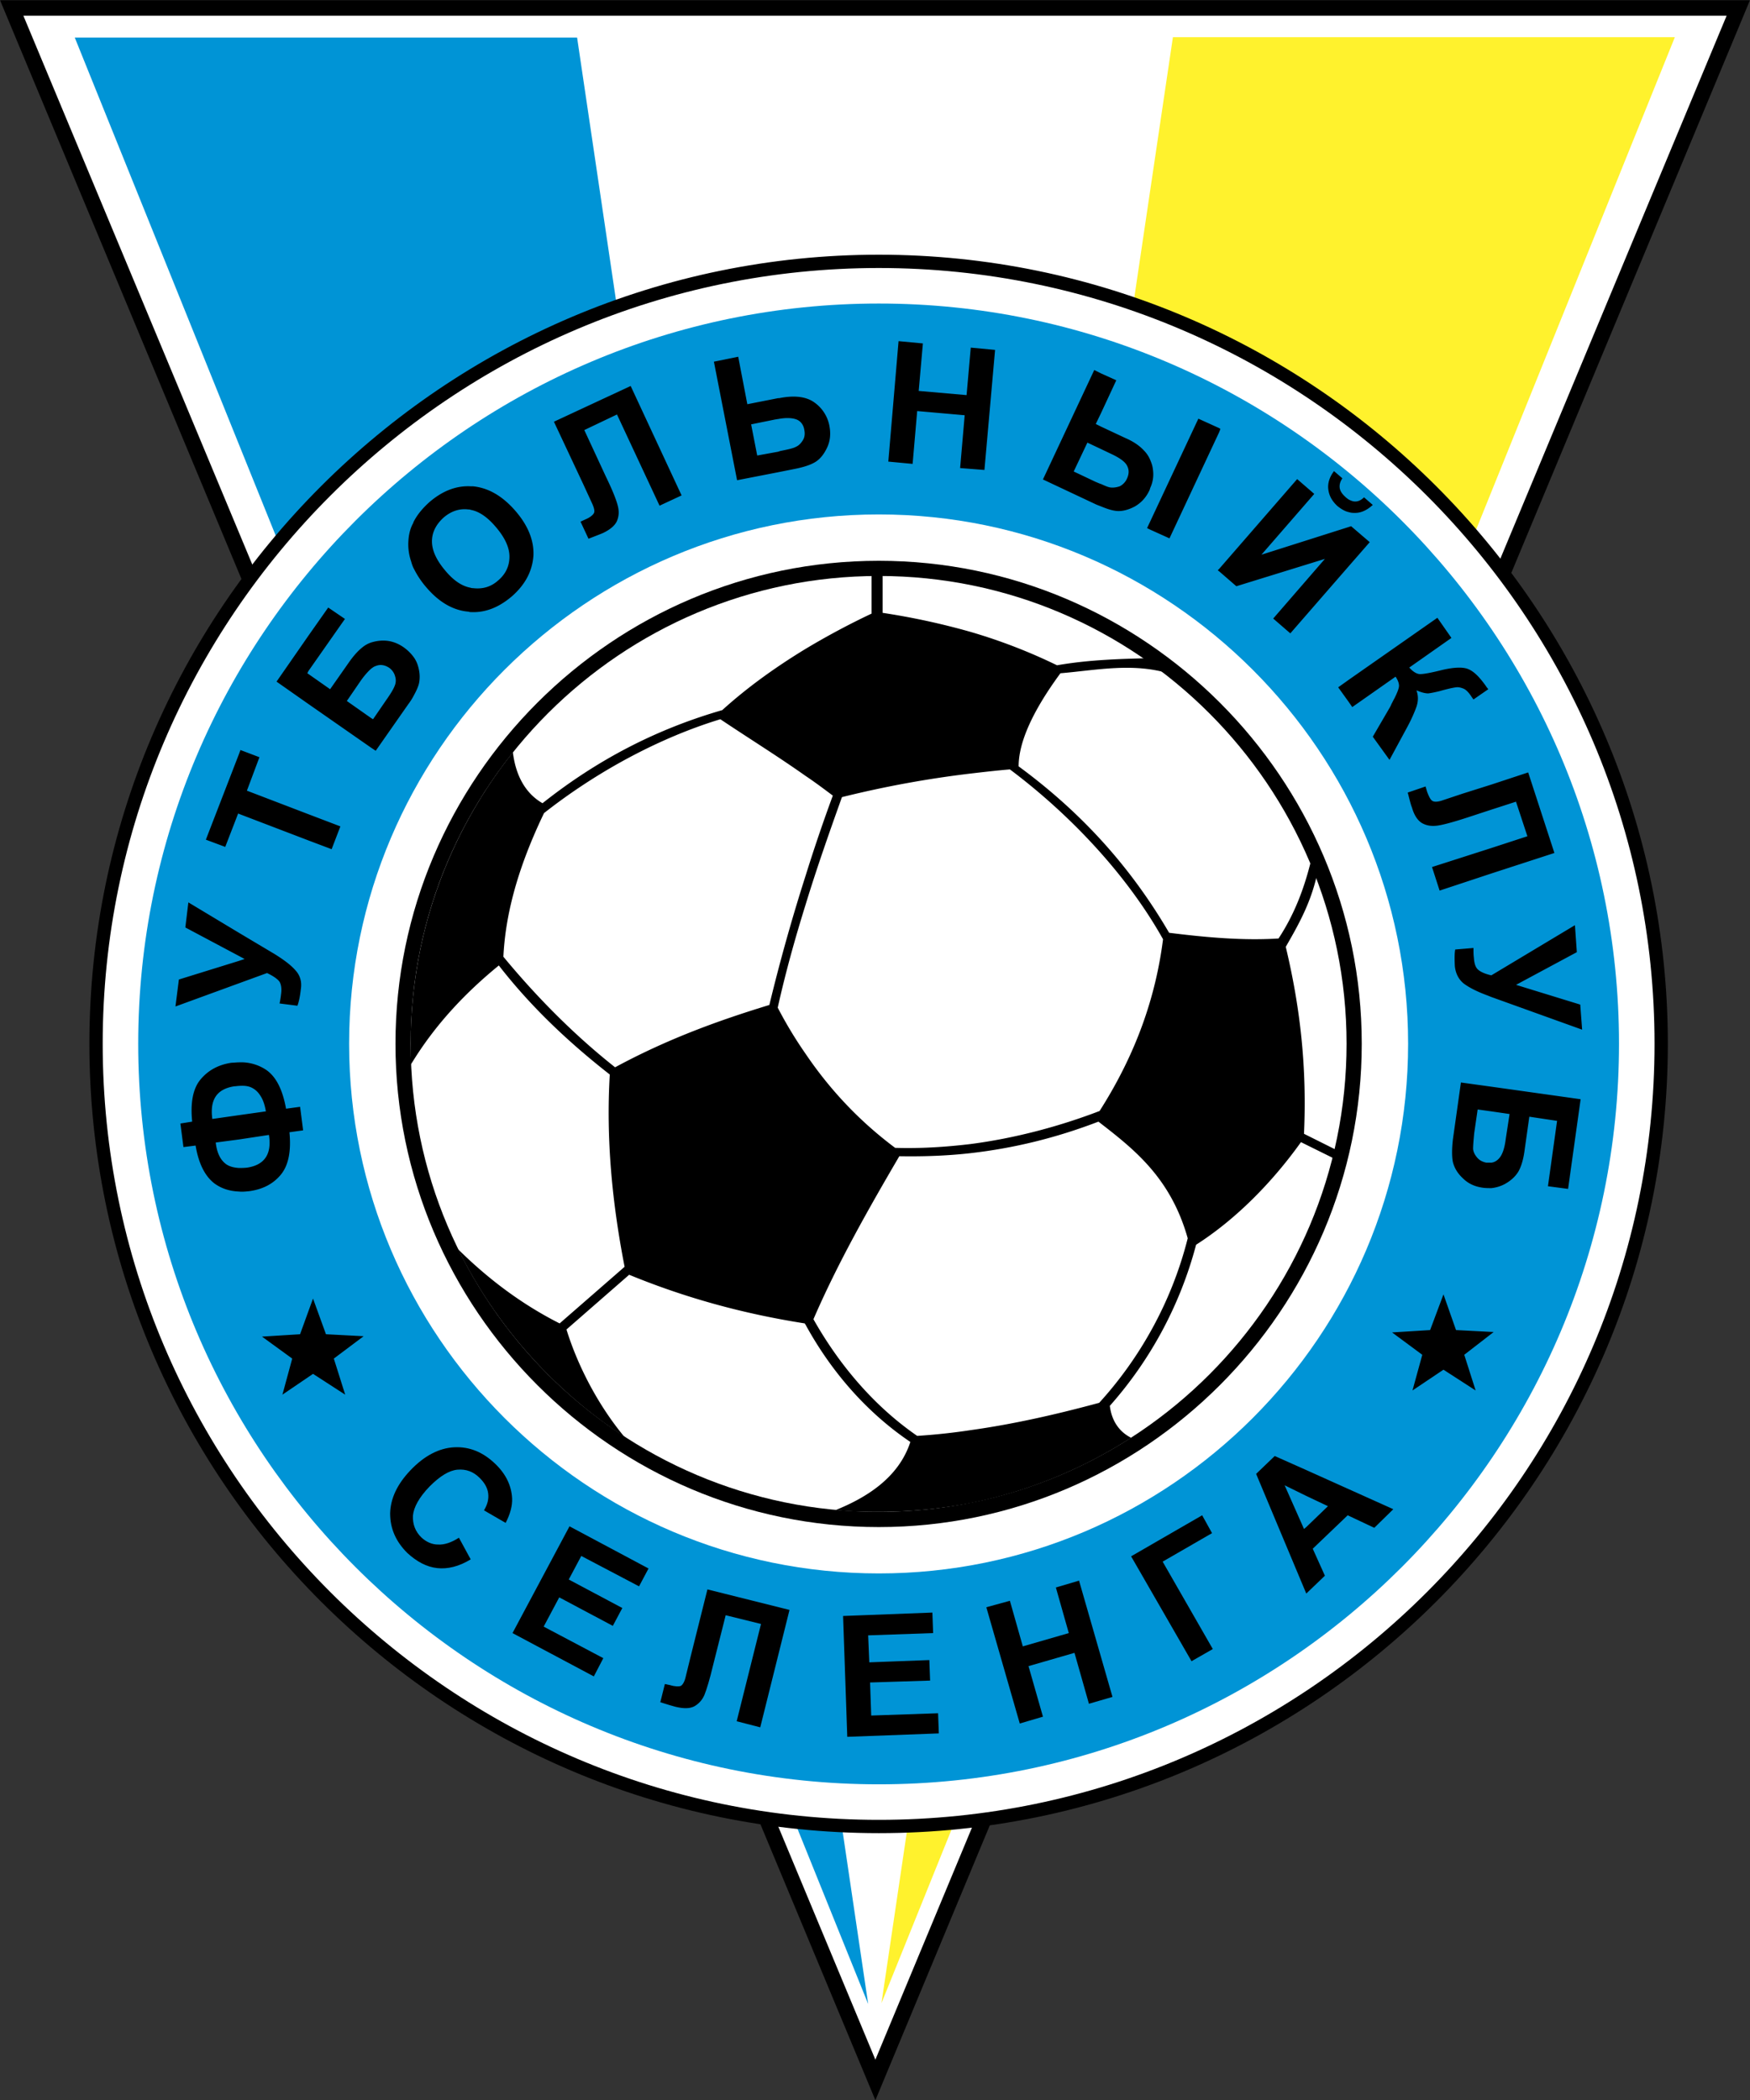<svg xmlns="http://www.w3.org/2000/svg" width="2083" height="2500" viewBox="0 0 176.137 211.373"><rect x="0" y="0" width="176.137" height="211.373" fill="#333333" stroke="none"/><path fill="#fff" d="M88.107 209.333l43.408-104.294L174.96.784H1.177l43.484 104.255z"/><path d="M174.96 0H0l43.938 105.341 44.17 106.032 44.131-106.033L176.137 0h-1.177zM88.107 1.568h85.678l-42.994 103.169-42.685 102.556-42.722-102.556L2.353 1.568h85.754z"/><path fill="#0094d6" d="M87.38 201.684L58.085 3.767H7.525z"/><path fill="#fff22d" d="M88.719 201.607L118.053 3.729h50.521z"/><path d="M88.452 183.823c43.369 0 78.746-35.376 78.746-78.784 0-43.369-35.376-78.746-78.746-78.746-43.408 0-78.785 35.377-78.785 78.746 0 43.408 35.376 78.784 78.785 78.784z" fill="#fff" stroke="#000" stroke-width="1.339"/><path d="M88.452 179.579c41.037 0 74.5-33.465 74.5-74.54 0-41.037-33.464-74.501-74.5-74.501-41.075 0-74.54 33.464-74.54 74.501 0 41.075 33.464 74.54 74.54 74.54z" fill="#0094d6"/><path d="M88.452 158.353c29.333 0 53.274-23.941 53.274-53.313 0-29.334-23.94-53.275-53.274-53.275-29.373 0-53.313 23.941-53.313 53.275-.001 29.371 23.94 53.313 53.313 53.313z" fill="#fff"/><path d="M88.452 153.687c26.732 0 48.608-21.876 48.608-48.647 0-26.733-21.876-48.609-48.608-48.609-26.772 0-48.647 21.876-48.647 48.609-.001 26.771 21.875 48.647 48.647 48.647z"/><path d="M88.452 152.157c25.929 0 47.08-21.15 47.08-47.118 0-25.93-21.15-47.08-47.08-47.08-25.969 0-47.118 21.15-47.118 47.08 0 25.968 21.149 47.118 47.118 47.118z" fill="#fff"/><path d="M131.247 114.104c.306-6.693-.382-12.736-1.836-18.816 1.339-2.333 2.831-4.896 3.366-8.453l-.65-.956c-.766 3.404-1.836 6.119-3.442 8.567-3.595.229-7.343-.115-11.014-.574-3.863-6.616-8.797-12.085-15.146-16.751 0-1.836.804-4.743 4.207-9.37 3.634-.306 7.382-1.109 11.091.077l-1.606-1.607c-3.289.077-6.54.153-9.829.727a55.156 55.156 0 0 0-8.72-3.366 71.487 71.487 0 0 0-8.835-1.912v-4.475h-1.108v4.551a76.374 76.374 0 0 0-6.655 3.557c-3.136 1.912-5.928 3.939-8.375 6.157-6.616 1.913-12.544 4.972-18.091 9.371-1.797-1.033-2.715-2.907-2.982-5.125-6.425 8.07-10.288 18.281-10.288 29.334 0 .688 0 1.377.038 2.065 2.524-4.169 5.699-7.382 8.835-9.944 3.174 4.092 6.96 7.688 11.167 10.977-.382 6.463.23 12.888 1.492 19.352l-6.54 5.699c-3.557-1.798-6.96-4.245-10.211-7.458 3.786 7.687 9.599 14.189 16.713 18.854-2.601-3.136-4.666-7.075-5.813-10.785l6.31-5.508c5.775 2.372 11.588 3.94 17.67 4.896.037.038.037.077.076.115 2.524 4.627 6.082 8.795 10.556 11.817-1.186 3.633-4.475 5.622-7.497 6.846 1.415.153 2.869.191 4.322.191 3.136 0 6.233-.306 9.217-.88a47.033 47.033 0 0 0 16.178-6.578c-1.147-.574-1.951-1.645-2.143-3.214a39.71 39.71 0 0 0 8.682-16.215c4.016-2.562 7.687-6.31 10.555-10.326l3.557 1.759.497-.727-3.748-1.872zm-69.338-6.693c-4.016-3.175-7.801-6.961-11.244-11.129.191-3.863 1.224-8.49 4.092-14.457 5.202-4.092 11.474-7.534 17.746-9.447 2.906 1.951 5.698 3.672 8.566 5.698.918.612 1.836 1.301 2.754 1.989a167.975 167.975 0 0 0-2.754 8.107 185.765 185.765 0 0 0-3.633 12.965c-5.277 1.608-10.364 3.481-15.527 6.274zm16.369-6.005c.765-3.442 1.721-6.884 2.792-10.326 1.109-3.633 2.371-7.229 3.672-10.862a105.07 105.07 0 0 1 12.927-2.371c1.3-.153 2.639-.306 3.977-.42 6.119 4.589 11.818 10.67 15.413 17.095-.727 5.736-2.678 11.473-6.387 17.287-4.093 1.568-8.567 2.753-13.003 3.328-2.562.306-5.087.458-7.573.382-3.327-2.485-6.387-5.583-9.026-9.484a41.563 41.563 0 0 1-2.792-4.629zm32.355 39.775c-4.245 1.147-8.567 2.142-12.965 2.753-1.76.268-3.557.459-5.354.574-4.436-3.06-7.917-7.267-10.441-11.741 2.41-5.583 5.507-11.053 8.644-16.407 2.409.039 4.78-.038 7.152-.306 4.36-.497 8.605-1.529 12.888-3.174 3.557 2.753 7.267 5.622 8.987 11.741-1.645 6.54-4.934 12.2-8.911 16.56zM148.726 97.543c-.23-.23-.345-.612-.383-1.186-.038-.268-.038-.611-.038-.956l-1.836.153c-.077.382-.077.956-.039 1.683.077.727.382 1.338.917 1.759.574.421 1.339.804 2.372 1.186l.383.153 9.14 3.289-.191-2.524-6.463-1.988 6.119-3.289-.19-2.716-8.414 5.048c-.69-.153-1.148-.383-1.377-.612zM26.877 97.925c.65.306 1.071.612 1.262.88.152.268.229.688.152 1.224a9.958 9.958 0 0 1-.152.957l1.797.229c.153-.421.268-.957.344-1.683.115-.727-.076-1.377-.535-1.874-.459-.536-1.185-1.071-2.104-1.645l-3.595-2.142-5.086-3.059-.306 2.524 5.393 2.868.574.306-.574.191-6.042 1.874-.345 2.715 6.387-2.333 2.83-1.032zM41.678 66.183a4.415 4.415 0 0 0-1.032-1.033c-.65-.459-1.339-.688-2.065-.688-.458 0-.841.077-1.224.191a2.873 2.873 0 0 0-.688.344c-.536.382-1.033.918-1.568 1.683l-1.875 2.677-2.18-1.529-.114-.077.114-.229 3.672-5.239-1.683-1.147-1.989 2.83-3.212 4.627 3.212 2.256 6.311 4.398.459.306 3.289-4.704c.23-.306.421-.612.574-.917.23-.421.421-.842.498-1.186.114-.574.076-1.186-.153-1.874a2.927 2.927 0 0 0-.346-.689zm-1.951 2.83c-.114.306-.382.765-.841 1.415l-1.338 1.95-.191-.114-2.448-1.722 1.415-2.065c.383-.535.727-.917 1.033-1.185.153-.114.306-.229.459-.268.458-.191.917-.114 1.376.191.306.23.497.536.574.841.114.345.076.689-.039.957zM30.205 111.388l-1.415.191c-.344-1.912-.994-3.212-1.989-3.901a4.551 4.551 0 0 0-2.754-.765c-.229 0-.497.038-.727.038-1.339.192-2.371.766-3.136 1.683-.765.918-1.033 2.333-.842 4.245l-1.185.191.306 2.371 1.224-.153c.306 1.835.956 3.098 1.912 3.825.688.497 1.491.764 2.447.803.345.038.689 0 1.071-.039 1.339-.191 2.371-.727 3.136-1.644.765-.918 1.07-2.333.879-4.284l1.377-.191-.304-2.37zm-8.835 1.223c-.268-1.95.459-3.021 2.218-3.289.153 0 .306-.038.458-.038.459-.038.842 0 1.147.115.383.153.727.421.994.841.306.458.459.956.574 1.606l-2.715.383-2.676.382zm3.519 4.896c-.306.038-.612.038-.842.038-.535-.038-.994-.153-1.338-.421-.536-.42-.879-1.108-.995-2.142l2.333-.306 3.021-.459c.306 1.952-.459 3.023-2.179 3.29zM24.851 79.568l1.261-3.366-1.912-.726-.153.421-3.327 8.604 1.95.727 1.301-3.365.076.038 6.999 2.677 2.333.88.88-2.295-3.213-1.224zM134.613 50.922c.382.306.765.536 1.147.612.229.077.42.077.65.077.612 0 1.224-.306 1.759-.803l-.88-.765c-.268.268-.573.42-.879.42-.229 0-.42-.077-.65-.191-.115-.077-.229-.153-.345-.268-.344-.306-.535-.612-.574-.918-.038-.305.039-.611.268-.956l-.841-.727c-.459.612-.65 1.224-.574 1.835.077.653.383 1.187.919 1.684zM142.567 69.472c.459.191.841.306 1.186.306.306-.039.688-.115 1.147-.229.803-.229 1.338-.344 1.644-.382.268-.039.536.038.803.152.23.115.498.383.766.803l.191.268 1.491-1.033c-.115-.153-.191-.229-.229-.306-.65-.918-1.224-1.492-1.797-1.721-.536-.23-1.53-.191-2.869.153-1.109.268-1.797.382-2.065.344-.306-.039-.65-.268-.994-.65l4.245-2.983-1.415-2.027-8.911 6.234-1.072.765 1.072 1.491.344.497 4.36-3.06c.229.344.345.65.345.918 0 .229-.153.65-.459 1.262-.191.344-.268.535-.306.573-.038.153-.115.229-.115.268l-1.759 3.021 1.683 2.333 1.759-3.251c.459-.842.765-1.568.956-2.104.191-.572.191-1.107-.001-1.642zM137.863 54.556l-1.873-1.606-.23.076-8.796 2.792 5.316-6.119-1.721-1.491-7.84 9.025-.153.153.153.115 1.72 1.491 8.912-2.753-5.202 6.005 1.722 1.491 5.889-6.77zM156.45 85.84l-2.639-8.108-3.709 1.224-2.907.917-1.951.651c-.535.191-.879.191-1.071.076s-.344-.421-.535-.917l-.153-.536-1.797.612c.19.727.306 1.224.42 1.492.229.803.574 1.3.994 1.568.458.268.956.344 1.568.268.573-.077 1.567-.345 2.982-.804l2.448-.803 2.485-.803 1.147 3.48-3.633 1.185-5.967 1.913.765 2.371 5.202-1.721 6.351-2.065zM47.606 48.934h-.229c-1.454-.076-2.83.459-4.13 1.568-.688.612-1.224 1.262-1.568 1.913-.038.076-.076.114-.076.191-.306.536-.459 1.147-.498 1.836a5.22 5.22 0 0 0 .268 2.027c.077.268.153.536.306.803a8.912 8.912 0 0 0 1.301 1.912c1.262 1.453 2.677 2.256 4.207 2.371a.346.346 0 0 0 .191.038c1.453.077 2.831-.458 4.168-1.606 1.339-1.186 2.027-2.524 2.142-4.054.076-1.53-.535-3.06-1.836-4.551-1.301-1.491-2.716-2.296-4.246-2.448zm2.524 9.484c-.727.65-1.568.88-2.524.765-.077 0-.153 0-.229-.038-.88-.153-1.721-.727-2.524-1.683-.918-1.071-1.377-2.066-1.377-2.983 0-.918.421-1.721 1.186-2.41.765-.65 1.606-.917 2.486-.803.077 0 .153 0 .229.039.841.152 1.683.726 2.524 1.72.917 1.071 1.376 2.065 1.376 2.983 0 .957-.382 1.761-1.147 2.41zM147.042 108.94l-.804 5.698c-.115.994-.115 1.798 0 2.333.153.574.459 1.109.995 1.606.536.536 1.186.841 2.027.957.268.038.574.038.842.038a3.669 3.669 0 0 0 1.3-.382c.65-.345 1.147-.803 1.453-1.338.306-.574.498-1.3.612-2.219l.459-3.25 2.792.42-.918 6.579 2.027.268 1.262-9.025-8.987-1.263-3.06-.422zm4.896 3.174l-.382 2.486c-.115.956-.345 1.606-.651 1.951-.229.268-.497.42-.803.459h-.498c-.382-.077-.688-.23-.917-.498-.229-.268-.382-.536-.421-.88 0-.306.039-.84.115-1.605l.345-2.371 1.376.191 1.836.267zM122.833 43.16l-.114-.077-2.104-.956-4.857 10.364-.306.65.306.152 1.95.88 5.011-10.708zM55.752 42.433l2.945 6.272.88 1.912c.229.498.306.841.191 1.033-.115.191-.383.42-.841.612l-.498.229.803 1.721c.689-.268 1.186-.459 1.453-.574.727-.345 1.224-.765 1.415-1.224.191-.459.229-.957.076-1.53-.152-.612-.535-1.568-1.185-2.907l-2.181-4.704 3.29-1.568 4.284 9.179 2.218-1.033-5.125-11.015-7.725 3.597zM81.95 40.482c-.803-.574-1.989-.727-3.518-.421h-.115l-3.098.611-.918-4.78-2.447.498 2.333 11.932 4.13-.804 1.53-.305c.995-.191 1.722-.421 2.218-.727.497-.306.88-.803 1.186-1.454.305-.649.382-1.376.229-2.179a3.718 3.718 0 0 0-1.53-2.371zm-1.148 3.824c-.191.306-.42.536-.688.651-.268.153-.803.267-1.568.42l-.229.076-2.104.382-.612-3.135 2.448-.498c.077 0 .191-.038.268-.038.803-.153 1.415-.115 1.836.038.42.153.726.536.803 1.071.075.383.038.727-.154 1.033zM97.286 39.755l-4.819-.421.421-4.78-2.448-.23-1.032 12.124 2.447.229.459-5.316 4.781.421-.459 5.316 2.447.191 1.071-12.085-2.447-.229zM115.758 49.125c.306-.65.382-1.3.268-1.989-.038-.306-.153-.612-.268-.88a2.953 2.953 0 0 0-.612-.917c-.459-.497-1.071-.917-1.874-1.262l-2.448-1.148-.535-.268.535-1.109 1.53-3.29-1.53-.688-.688-.344-5.164 11.014 5.202 2.448c.229.115.459.191.65.268.65.268 1.147.421 1.606.459.536.038 1.148-.114 1.797-.459.65-.382 1.147-.917 1.492-1.683.001-.037.039-.075.039-.152zm-2.333-.956c-.153.344-.42.612-.727.765-.345.115-.65.153-.957.115-.229-.038-.497-.153-.918-.344-.153-.039-.382-.153-.574-.229l-2.18-1.033 1.376-2.906 1.377.65.879.42c.918.421 1.492.803 1.722 1.224.231.42.231.841.002 1.338z"/><g><path d="M51.583 164.357l8.185 4.36.956-1.836-6.004-3.175 1.567-2.944 5.393 2.868.956-1.797-5.392-2.868 1.262-2.372 5.813 3.059.955-1.797-7.954-4.245zM49.862 147.338c-1.224-1.186-2.6-1.759-4.131-1.683-1.529.076-3.021.841-4.436 2.333-1.301 1.376-1.989 2.791-2.028 4.321 0 1.53.574 2.83 1.722 3.978.956.88 1.95 1.415 3.021 1.53 1.032.114 2.179-.153 3.365-.88l-1.186-2.18c-.765.498-1.491.727-2.103.688-.612 0-1.186-.268-1.645-.688-.65-.612-.918-1.376-.88-2.218.077-.841.612-1.836 1.683-2.945 1.033-1.033 1.95-1.606 2.792-1.683.88-.077 1.607.191 2.256.842.459.458.765.956.842 1.53.077.611-.077 1.147-.421 1.721l2.18 1.262c.458-.879.688-1.721.65-2.487-.074-1.261-.61-2.409-1.681-3.441zM69.52 166.689l-.497 2.027c-.114.535-.306.841-.497.956-.191.076-.574.076-1.071-.076l-.536-.115-.459 1.836c.727.229 1.224.383 1.53.459.803.191 1.416.191 1.875-.038.42-.229.802-.612 1.032-1.147.23-.574.536-1.568.88-3.021l1.263-5.01 3.556.879-2.448 9.792 2.371.612 2.945-11.818-8.261-2.065-1.683 6.729zM106.273 159.768l1.301 4.589-4.628 1.338-1.3-4.589-2.372.65 3.366 11.703 2.333-.688-1.453-5.087 4.627-1.338 1.454 5.125 2.371-.689-3.366-11.703zM87.687 172.656l-.115-3.327 6.043-.191-.077-2.066-6.043.23-.115-2.716 6.54-.229-.076-2.065-8.988.344.421 12.162 9.217-.344-.077-2.028zM121.992 154.298l-.995-1.797-7.151 4.13 6.081 10.557 2.141-1.225-5.048-8.796zM131.477 147.949l-3.174-1.414-1.874 1.798 5.048 12.046 1.874-1.797-1.224-2.716 3.519-3.365 2.677 1.261 1.912-1.874-8.758-3.939zm0 5.738l-.229.191-1.95-4.397 2.18 1.071 2.18 1.033-2.181 2.102z"/></g><path stroke="#000" stroke-width=".115" d="M143.218 136.324l-2.945-2.18 3.709-.23 1.301-3.48 1.224 3.48 3.671.191-2.868 2.219 1.109 3.48-3.136-2.027-3.021 2.027zM29.478 136.706l-2.945-2.142 3.71-.23 1.262-3.48 1.262 3.48 3.671.192-2.906 2.18 1.109 3.519-3.136-2.028-2.983 2.028z"/></svg>